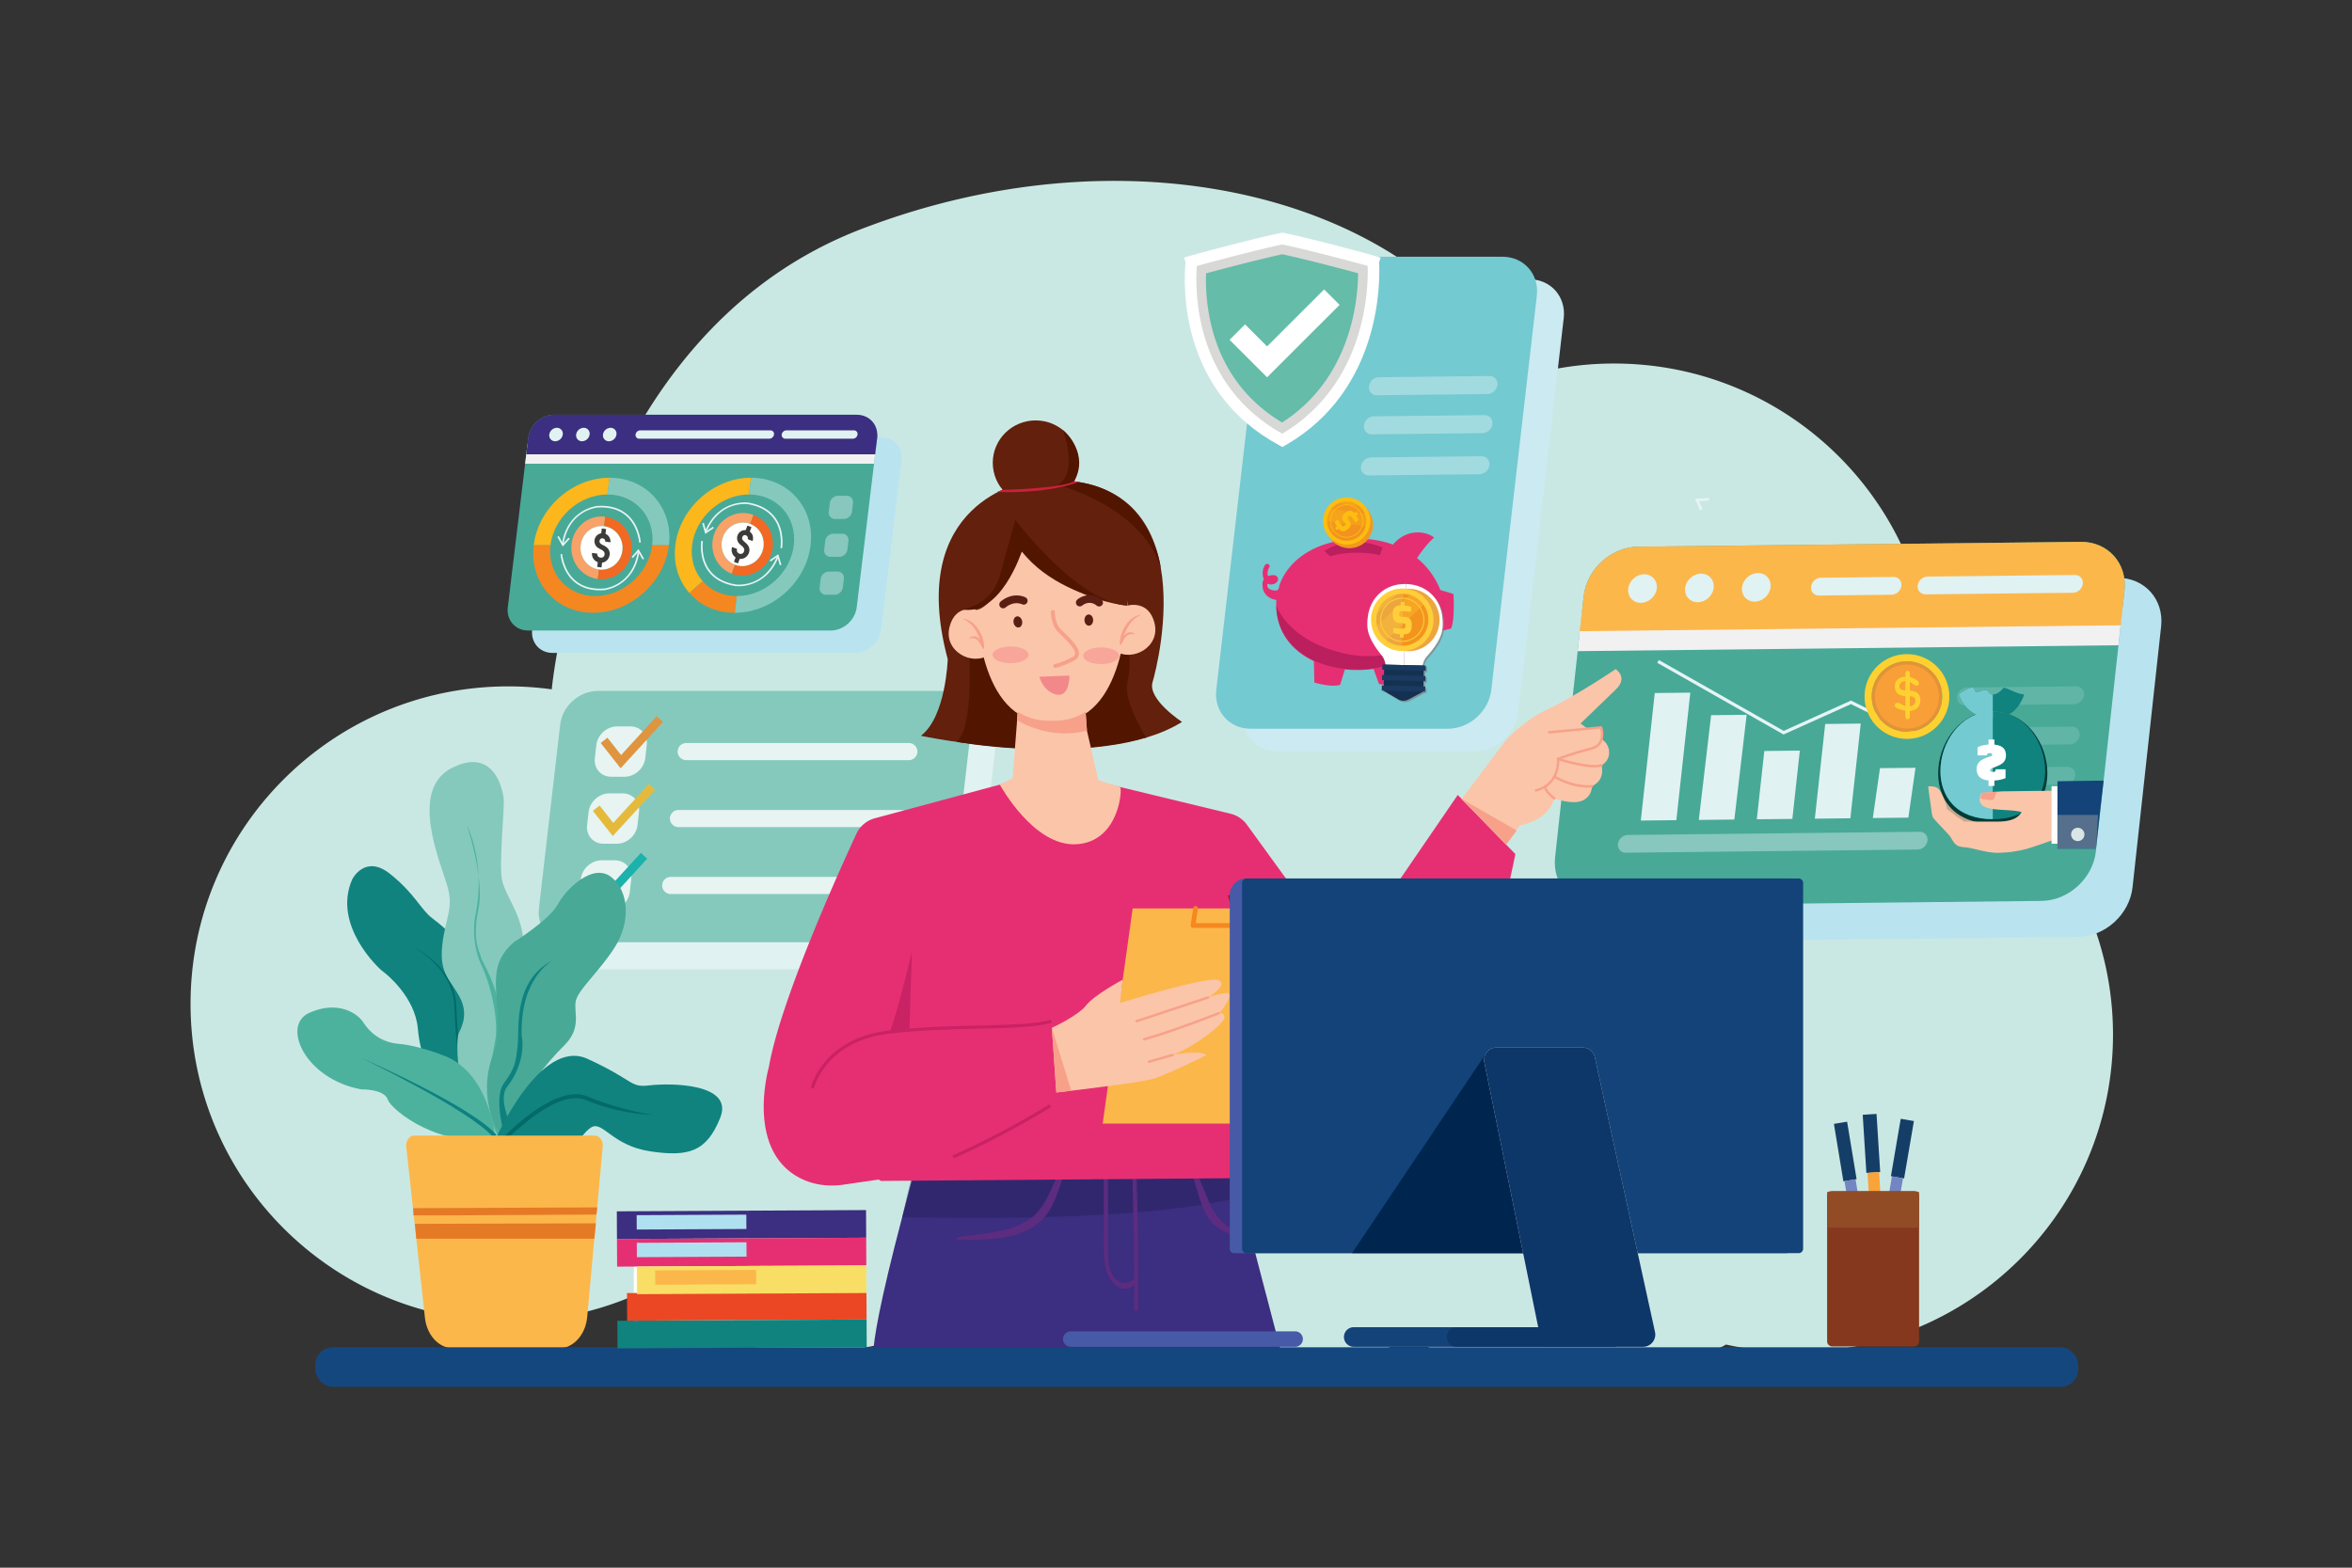 <svg xmlns="http://www.w3.org/2000/svg" viewBox="0 0 4680 3120"><rect x="0" y="0" width="4680" height="3120" fill="#333333" stroke="none"/><defs><style>.cls-1{isolation:isolate;}.cls-2,.cls-20{fill:#fff;}.cls-2{opacity:0;}.cls-3{fill:#cae8e3;}.cls-14,.cls-24,.cls-4,.cls-74{mix-blend-mode:multiply;}.cls-5{fill:#b9e4ef;}.cls-6{fill:#48a997;}.cls-7{fill:#f1f1f2;}.cls-8{fill:#fcb74b;}.cls-9{fill:#e1f2f2;}.cls-10,.cls-14{opacity:0.4;}.cls-11{fill:#e6f4f5;}.cls-12{fill:#85c9bd;}.cls-13{fill:#d89f76;}.cls-15{fill:#afafb0;}.cls-16{fill:#10837f;}.cls-17{fill:#003b38;}.cls-18{fill:#7ec68c;}.cls-19{fill:#74cad1;}.cls-21{fill:#fbc5a9;}.cls-22{fill:#f7a18a;}.cls-23{fill:#134378;}.cls-24{opacity:0.44;}.cls-25{fill:#a8a7a7;}.cls-26{fill:#dae6e5;}.cls-27{fill:#f89f38;}.cls-28{opacity:0.1;}.cls-29{fill:#232020;}.cls-30{fill:#ffd130;}.cls-31{opacity:0.8;}.cls-32{fill:#f58721;}.cls-33{fill:#fcb71c;}.cls-34{fill:#00aca6;}.cls-35{fill:#62200d;}.cls-36{fill:#511500;}.cls-37{fill:#3c2e80;}.cls-38{opacity:0.5;}.cls-39{fill:#25205e;}.cls-40{fill:#5b2c7f;}.cls-41{fill:#5b1e13;}.cls-42{fill:#e62f72;}.cls-43{fill:#c92265;}.cls-44{fill:#9a1b31;}.cls-45{fill:#f5881f;}.cls-46{fill:#f3888a;}.cls-47{fill:#ca203c;}.cls-48{fill:#026a67;}.cls-49{fill:#4cb29e;}.cls-50{fill:#0e817f;}.cls-51{fill:#e57a25;}.cls-52{fill:#cceaf1;}.cls-53{fill:#bb1f5d;}.cls-54{opacity:0.03;}.cls-55{fill:#fffdf5;}.cls-56{fill:#15477f;}.cls-57{fill:#475aa7;}.cls-58{fill:#002650;}.cls-59{fill:#d1d4dc;}.cls-60{opacity:0.22;}.cls-61{fill:#0d3768;}.cls-62{fill:#afe0ef;}.cls-63{fill:#eb4724;}.cls-64{fill:#f8de65;}.cls-65{fill:#153e67;}.cls-66{fill:#7385c2;}.cls-67{fill:#f9a338;}.cls-68{fill:#86381f;}.cls-69{fill:#914c26;}.cls-70{fill:#f3981f;}.cls-71{fill:#fdbe10;}.cls-72{fill:#f3921f;}.cls-73{opacity:0.3;mix-blend-mode:screen;}.cls-74{opacity:0.7;}.cls-75{fill:gray;}.cls-76{fill:#143152;}.cls-77{fill:#eca63e;}.cls-78{fill:#ffce3a;}.cls-79{fill:#f3941f;}.cls-80{fill:#1a3a61;}.cls-81{fill:#4b803b;}.cls-82{fill:#65bca8;}.cls-83{mix-blend-mode:color-burn;}.cls-84{fill:#d8d8d7;}.cls-85{fill:#f8a268;}.cls-86{fill:#f16922;}.cls-87{fill:#3c3c3b;}</style></defs><title>10</title><g class="cls-1"><g id="_10" data-name="10"><rect id="_10-2" data-name="10" class="cls-2" width="4680" height="3120"/><path class="cls-3" d="M3831.44,1482.64a634,634,0,0,0,12.84-127.29c0-349-283.15-631.86-632.43-631.86A631.9,631.9,0,0,0,3008.07,757C2827.79,401.91,2266.82,243.36,1713.9,455.83s-616,916.07-616,916.07a638.36,638.36,0,0,0-86.32-5.88c-349.28,0-632.43,282.9-632.43,631.87s283.15,631.86,632.43,631.86a631,631,0,0,0,244.85-49.11A633.63,633.63,0,0,0,1853,2644a634,634,0,0,0,551.24,44.7,635.27,635.27,0,0,0,407.61-24.32,633.57,633.57,0,0,0,622.77,11.55,635.21,635.21,0,0,0,137.39,15c349.28,0,632.43-282.9,632.43-631.87C4204.39,1802.46,4051.32,1581.6,3831.44,1482.64Z"/><g class="cls-4"><path class="cls-5" d="M4213.2,1150l-880.6,9.6c-54,.58-102.52,44.84-108.44,98.83l-56.86,519.07c-5.91,54,33,97.3,87,96.71l880.59-9.6c54-.59,102.53-44.84,108.45-98.84l56.86-519.06C4306.13,1192.74,4267.17,1149.44,4213.2,1150Z"/></g><path class="cls-6" d="M4140.23,1078.4l-880.59,9.6c-54,.59-102.53,44.84-108.44,98.84l-56.86,519.07c-5.92,54,33,97.29,87,96.7L4062,1793c54-.59,102.53-44.84,108.44-98.84l56.86-519.07C4233.17,1121.11,4194.2,1077.81,4140.23,1078.4Z"/><g class="cls-4"><path class="cls-7" d="M4135.88,1118.11l-880.59,9.6c-54,.59-102.53,44.84-108.44,98.84l-7.6,69.34,1076.06-11.73,7.59-69.34C4228.82,1160.82,4189.85,1117.53,4135.88,1118.11Z"/></g><path class="cls-8" d="M4140.23,1078.4l-880.59,9.6c-54,.59-102.53,44.84-108.44,98.84l-7.6,69.34,1076.06-11.73,7.59-69.34C4233.17,1121.11,4194.2,1077.81,4140.23,1078.4Z"/><path class="cls-9" d="M3767.65,1148.26l-144.36,1.57a20.5,20.5,0,0,0-19.61,17.88c-1.07,9.77,6,17.6,15.74,17.49l144.35-1.57a20.51,20.51,0,0,0,19.62-17.88C3784.46,1156,3777.41,1148.15,3767.65,1148.26Z"/><path class="cls-9" d="M4128.67,1144.32l-293.25,3.2c-9.76.1-18.54,8.11-19.61,17.88s6,17.59,15.74,17.49l293.25-3.2c9.76-.1,18.54-8.11,19.61-17.88S4138.44,1144.22,4128.67,1144.32Z"/><path class="cls-9" d="M3271.39,1142.94c-15.69.17-29.8,13-31.52,28.73s9.6,28.28,25.29,28.11,29.81-13,31.52-28.73S3287.08,1142.77,3271.39,1142.94Z"/><path class="cls-9" d="M3384.59,1141.71c-15.69.17-29.8,13-31.52,28.73s9.61,28.28,25.3,28.11,29.8-13,31.52-28.73S3400.28,1141.54,3384.59,1141.71Z"/><path class="cls-9" d="M3497.8,1140.48c-15.69.17-29.81,13-31.53,28.72s9.61,28.29,25.3,28.12,29.8-13,31.52-28.73S3513.48,1140.3,3497.8,1140.48Z"/><g class="cls-10"><path class="cls-11" d="M3819.54,1655.38l-580.5,6.33a20.5,20.5,0,0,0-19.61,17.88c-1.07,9.77,6,17.6,15.74,17.49l580.49-6.33a20.49,20.49,0,0,0,19.62-17.87C3836.35,1663.11,3829.3,1655.28,3819.54,1655.38Z"/></g><polygon class="cls-9" points="3264.86 1633.06 3335.58 1632.29 3363.38 1378.51 3292.66 1379.28 3264.86 1633.06"/><polygon class="cls-9" points="3380.28 1631.8 3451 1631.03 3475.49 1422.57 3404.77 1423.34 3380.28 1631.8"/><polygon class="cls-9" points="3495.7 1630.55 3566.42 1629.78 3581.31 1493.83 3510.6 1494.6 3495.7 1630.55"/><polygon class="cls-9" points="3611.13 1629.29 3681.84 1628.52 3702.49 1440.05 3631.77 1440.82 3611.13 1629.29"/><polygon class="cls-9" points="3726.55 1628.03 3797.26 1627.26 3811.46 1528.02 3740.75 1528.79 3726.55 1628.03"/><g class="cls-10"><path class="cls-12" d="M4131,1366l-217,2.36a20.5,20.5,0,0,0-19.61,17.88c-1.07,9.77,6,17.6,15.74,17.49l217-2.36a20.5,20.5,0,0,0,19.61-17.88C4147.85,1373.75,4140.81,1365.92,4131,1366Z"/></g><g class="cls-10"><path class="cls-12" d="M4122.27,1446.1l-217,2.36a20.5,20.5,0,0,0-19.61,17.88c-1.08,9.77,6,17.6,15.74,17.49l217-2.36a20.5,20.5,0,0,0,19.61-17.88C4139.08,1453.82,4132,1446,4122.27,1446.1Z"/></g><g class="cls-10"><path class="cls-12" d="M4113.5,1526.17l-217,2.37a20.51,20.51,0,0,0-19.62,17.88c-1.07,9.77,6,17.6,15.74,17.49l217-2.36a20.51,20.51,0,0,0,19.62-17.88C4130.31,1533.9,4123.26,1526.07,4113.5,1526.17Z"/></g><g class="cls-10"><path class="cls-11" d="M3996.23,1607.43l-108.5,1.18a20.5,20.5,0,0,0-19.62,17.88c-1.07,9.77,6,17.6,15.74,17.49l108.5-1.18a20.51,20.51,0,0,0,19.62-17.88C4013,1615.15,4006,1607.32,3996.23,1607.43Z"/></g><path class="cls-13" d="M3945.55,1630.22c-9-1.61-19.16-5-28.67-6.13a130.21,130.21,0,0,0-13.26-7.91c-5.23-2.9-9.44-6.83-14-10.56-2.15-7.21-3.83-15.29-7.9-21.17-4.48-6.11-12.8-8.25-20.44-8.5.5.93,1,2,1.45,3,3.93,8.31,10.1,21,11.64,31.38,5.77,4.58,11.42,8.56,16.47,12.83,4.63,3.55,11.68,7.59,17,12h60.45c-1-.3-2.05-.57-3-.78C3958.82,1633.08,3952,1631.52,3945.55,1630.22Z"/><g class="cls-14"><path class="cls-15" d="M3945.55,1630.22c-9-1.61-19.16-5-28.67-6.13a130.21,130.21,0,0,0-13.26-7.91c-5.23-2.9-9.44-6.83-14-10.56-2.15-7.21-3.83-15.29-7.9-21.17-4.48-6.11-12.8-8.25-20.44-8.5.5.93,1,2,1.45,3,3.93,8.31,10.1,21,11.64,31.38,5.77,4.58,11.42,8.56,16.47,12.83,4.63,3.55,11.68,7.59,17,12h60.45c-1-.3-2.05-.57-3-.78C3958.82,1633.08,3952,1631.52,3945.55,1630.22Z"/></g><path class="cls-16" d="M3965.24,1382.24c-11.71,0-3.11-15-27.9-5.58-11.72,4.46-4.46-11.71-16.74-7.8s-22.88,12.82-22.88,12.82,11.72,47.39,67.52,47.39c21.2,0,48-6.13,62.5-46.83-17.29-1.68-32.36-13.38-41.3-13.38C3986.44,1368.86,3977,1382.24,3965.24,1382.24Z"/><path class="cls-17" d="M3965.24,1416.25c-124.44,0-164,223,0,223S4089.68,1416.25,3965.24,1416.25Z"/><path class="cls-18" d="M3965.24,1416.25c-61.62,0-99.75,59.11-99.75,113.89,0,25.06,8.24,47.56,23.21,63.36,17.31,18.26,43.78,27.91,76.54,27.91,73.56,0,99.77-47.15,99.77-91.27C4065,1475.36,4026.86,1416.25,3965.24,1416.25Z"/><path class="cls-16" d="M3965.24,1416.23c-64.37,0-104.24,61.46-104.24,118.36,0,26.23,8.71,49.82,24.47,66.46,18.16,19.13,45.75,29.26,79.77,29.26,76.83,0,104.24-49.42,104.24-95.72C4069.48,1477.69,4029.62,1416.23,3965.24,1416.23Z"/><path class="cls-19" d="M3861,1534.59c0,26.23,8.71,49.82,24.47,66.46,18.16,19.13,45.75,29.26,79.77,29.26V1416.23C3900.87,1416.23,3861,1477.69,3861,1534.59Z"/><path class="cls-20" d="M3965.14,1528.37c4.4-1.66,8.26-3.26,11.56-4.77a35.29,35.29,0,0,0,8.21-5,17.47,17.47,0,0,0,4.87-6.46,22.32,22.32,0,0,0,1.61-9,25.23,25.23,0,0,0-1.21-8,16.21,16.21,0,0,0-3.88-6.33,20,20,0,0,0-7.05-4.46,40.11,40.11,0,0,0-10.81-2.37v-10.26h-11.69v10.09a65.29,65.29,0,0,0-7.41.84c-2.14.39-4.11.83-5.9,1.34s-3.42,1-4.91,1.61a21.43,21.43,0,0,0-3.66,1.73v16h18.75c0-1.72.48-2.89,1.43-3.52a6.15,6.15,0,0,1,3.48-.94,8.76,8.76,0,0,1,4.24.76,2.78,2.78,0,0,1,1.3,2.63,2.35,2.35,0,0,1-1.38,2.23,28.29,28.29,0,0,1-4.16,1.61q-5.18,1.7-9.77,3.57a32.81,32.81,0,0,0-8.08,4.63,20.28,20.28,0,0,0-5.5,6.69,21.12,21.12,0,0,0-2,9.64q0,10.26,6,15.92t17.59,6.73v10.8h11.69v-10.71a68.84,68.84,0,0,0,13.57-2q5.19-1.43,8.58-2.68V1531h-19.65a6.09,6.09,0,0,1-1.07,4c-.72.87-2.2,1.3-4.46,1.3a7.51,7.51,0,0,1-4.2-.89,3.09,3.09,0,0,1-1.25-2.68,2.88,2.88,0,0,1,1-2.18A14.8,14.8,0,0,1,3965.14,1528.37Z"/><path class="cls-19" d="M3937.34,1376.66c-11.72,4.46-4.46-11.71-16.74-7.8s-22.88,12.82-22.88,12.82,11.72,47.39,67.52,47.39v-46.83C3953.53,1382.24,3962.13,1367.23,3937.34,1376.66Z"/><path class="cls-21" d="M3991.35,1574.83c-12.7,0-34.39,2.41-48.8,3-19.23,43.46,48.46,29.11,80.12,38.37-9.49,16.23-30.11,18.93-48.5,18.93h-66.26c-5.35-4.37-12.4-8.41-17-12-5.05-4.27-10.7-8.25-16.47-12.83-1.54-10.33-7.71-23.07-11.64-31.38-.47-1.09-.95-2.11-1.45-3-5.65-10.61-13-11-24.47-11,.81,11.86,2.86,22.65,4.06,32.25,1.57,9.88,3.1,26.49,5.19,29.65,3.36,5,21.37,23.4,31.76,34.83,4.68,5.21,7.81,13.54,13,18.22,6.77,6.76,17.19,5.71,26,7.27,19.27,3.65,38.26,10.14,58,10.14a234.24,234.24,0,0,0,56.5-7.53c31.57-8.88,58.46-21.85,90.89-27.15v-88.18C4094,1573,4007.79,1574.83,3991.35,1574.83Z"/><path class="cls-22" d="M3940.8,1589.08l14.78,2.93c3.66,0,8.94,1.17,11.46-1.35,1.58-1.61,2.27-5.27,3-7.1a75.11,75.11,0,0,0,3.34-7.89c-10,.76-20.83,1.71-29.18,2.08C3942.76,1578.83,3940.58,1585.16,3940.8,1589.08Z"/><rect class="cls-20" x="4082.16" y="1564.71" width="62.85" height="114.42"/><polygon class="cls-23" points="4093.92 1564.72 4093.92 1621.72 4093.92 1679.13 4093.92 1688.79 4093.92 1689.01 4170.48 1689.04 4170.5 1688.6 4176.91 1630.47 4185.78 1553.61 4093.92 1554.83 4093.92 1564.72"/><g class="cls-24"><polygon class="cls-25" points="4093.92 1688.79 4170.91 1688.68 4174.68 1621.72 4093.92 1621.72 4093.92 1688.79"/></g><path class="cls-26" d="M4134.31,1647.44a13.26,13.26,0,1,0,13.27,13.27A13.27,13.27,0,0,0,4134.31,1647.44Z"/><polygon class="cls-11" points="3549.18 1454.61 3300.76 1313.53 3297.59 1319.09 3548.85 1461.79 3683.08 1401.31 3811.9 1465.01 3814.74 1459.27 3683.2 1394.22 3549.18 1454.61"/><path class="cls-27" d="M3794,1316a70.17,70.17,0,1,0,70.65,69.74A70.19,70.19,0,0,0,3794,1316Z"/><g class="cls-28"><path class="cls-29" d="M3793.92,1309.7a76.49,76.49,0,1,0,77,76A76.53,76.53,0,0,0,3793.92,1309.7Zm.85,140.12a63.64,63.64,0,1,1,63.3-64A63.67,63.67,0,0,1,3794.77,1449.82Z"/></g><path class="cls-30" d="M3793.87,1301.86a84.33,84.33,0,1,0,84.91,83.81A84.37,84.37,0,0,0,3793.87,1301.86Zm.94,154.49a70.17,70.17,0,1,1,69.8-70.59A70.2,70.2,0,0,1,3794.81,1456.35Z"/><path class="cls-30" d="M3815.47,1379.42q-5.62-4.74-17.8-5.09-11.41-.28-14.87-2.18t-3.46-6.32a9.37,9.37,0,0,1,3.37-7.4,13,13,0,0,1,8.87-2.92,20.87,20.87,0,0,1,8.25,1.51c4,1.72,15.36,12.37,18,5,2.28-6.45-8.47-11.7-15-13.79a29.71,29.71,0,0,0-9.19-1.51q-11.07,0-17.18,5.12t-6.12,14.39q0,9.48,6.26,14.47t18.21,5H3798q7.32,0,10.34,2.11c2,1.4,3,3.77,3,7.09a9.69,9.69,0,0,1-3.75,7.93q-3.73,3-9.95,3a24.41,24.41,0,0,1-10.6-2.28c-3.89-1.85-8.29-5.11-12.58-4.59a4.46,4.46,0,0,0-4.14,5.42c.2,1.13.36,2.38,1.22,3,5.93,4.12,14,5.88,19.13,6.79a42.58,42.58,0,0,0,7.44.74q10.53,0,16.74-5.69t6.21-15.16Q3821.09,1384.16,3815.47,1379.42Z"/><path class="cls-30" d="M3795.84,1334.91h-.09c-2.43,0-4.39,2.27-4.39,5.07v86.5c0,2.8,2,5.08,4.39,5.08h.09c2.42,0,4.39-2.28,4.39-5.08V1340C3800.23,1337.18,3798.26,1334.91,3795.84,1334.91Z"/><g class="cls-4"><path class="cls-9" d="M1920.17,1429H1236.12c-37.16,0-70.76,30.09-75,67.21L1118.76,1862c-4.29,37.12,22.35,67.22,59.5,67.22h684.05c37.16,0,70.76-30.1,75-67.22l42.31-365.79C1984,1459.13,1957.32,1429,1920.17,1429Z"/></g><path class="cls-12" d="M1873.64,1375.09H1189.59c-37.15,0-70.75,30.1-75,67.22l-42.31,365.79c-4.29,37.12,22.35,67.21,59.5,67.21h684.05c37.15,0,70.75-30.09,75-67.21l42.3-365.79C1937.44,1405.19,1910.8,1375.09,1873.64,1375.09Z"/><g class="cls-31"><path class="cls-20" d="M1254.23,1445.7h-26.35c-20.42,0-38.89,16.54-41.25,36.94l-3,26.32c-2.36,20.4,12.28,36.94,32.7,36.94h26.35c20.42,0,38.89-16.54,41.25-36.94l3-26.32C1289.29,1462.24,1274.65,1445.7,1254.23,1445.7Z"/><path class="cls-20" d="M1238.82,1578.94h-26.35c-20.42,0-38.89,16.54-41.25,36.94l-3,26.32c-2.36,20.41,12.28,37,32.7,37h26.35c20.42,0,38.89-16.54,41.25-36.94l3-26.33C1273.88,1595.48,1259.24,1578.94,1238.82,1578.94Z"/><path class="cls-20" d="M1223.41,1712.18h-26.35c-20.42,0-38.89,16.54-41.25,36.94l-3,26.33c-2.36,20.4,12.28,36.94,32.7,36.94h26.35c20.42,0,38.88-16.54,41.24-36.94l3-26.33C1258.47,1728.72,1243.83,1712.18,1223.41,1712.18Z"/><path class="cls-20" d="M1808.4,1478.77H1365.46a17,17,0,1,0,0,34.07H1808.4a17,17,0,1,0,0-34.07Z"/><path class="cls-20" d="M1793,1612H1350.05a17,17,0,1,0,0,34.07H1793a17,17,0,1,0,0-34.07Z"/><path class="cls-20" d="M1777.58,1745.25H1334.64a17,17,0,1,0,0,34.07h442.94a17,17,0,1,0,0-34.07Z"/><polygon class="cls-32" points="1235.88 1502.7 1208.65 1468.21 1195.26 1478.76 1234.92 1528.99 1319.24 1436.88 1306.66 1425.38 1235.88 1502.7"/><polygon class="cls-33" points="1220.28 1637.64 1193.04 1603.15 1179.66 1613.7 1219.32 1663.92 1303.64 1571.81 1291.06 1560.32 1220.28 1637.64"/><polygon class="cls-34" points="1204.42 1774.73 1177.19 1740.24 1163.8 1750.79 1203.46 1801.02 1287.78 1708.91 1275.2 1697.41 1204.42 1774.73"/></g><path class="cls-35" d="M2293.37,1357.55c10.34-34.44,116.33-443.37-250.75-398.6,0,0-241.26,37.88-156.82,353,0,0-3.45,114.5-53.42,152.38,0,0,354.14,75.76,519.58-27.55C2352,1436.75,2283,1392,2293.37,1357.55Z"/><path class="cls-36" d="M2243.39,1357.55c9.48-37,1.73-115.36-1.72-118s-182.67-50.79-192.15-50.79-56,15.5-56,15.5l-64.63,104.16s7.76,145.5-25.85,167.88c0,0,208.53,38.74,377.42-8.61C2280.45,1467.74,2233.92,1394.56,2243.39,1357.55Z"/><path class="cls-37" d="M2444.67,2260.16,1885.44,2135c-35.57,76.75-61,176.06-90.3,287.45C1705,2765.19,1747,2714.83,1747,2714.83l409.57,18.89,6.3,12.06c55.44,4.18,397-14.16,397-14.16l-91.49-349.73Z"/><g class="cls-38"><path class="cls-39" d="M1885.44,2135c-35.57,76.75-65.38,175-90.3,287.45,171.45,3.38,500.16,4.8,673.19-40.51l-23.66-121.73Z"/></g><path class="cls-40" d="M2135.51,2274.12c-2.84,8.21-8.05,16.34-11.87,24.16q-4.89,10-9.63,20.12-9.81,20.82-19.26,41.8c-10.56,23.59-21.65,48.13-42.9,64.06-18.87,14.15-42,21.33-64.87,25.95-12.13,2.45-24.35,4.38-36.61,6.1-15.17,2.13-31.06,3.05-46,6.59-2.35.56-1.79,3.69.37,4,14.2,2,29.4,1,43.69.45,11.55-.45,23.12-1.06,34.61-2.31,40.07-4.34,80.32-18,103.32-53.15,12.57-19.24,19.37-41.8,26.94-63.3,4.21-12,8.09-24.06,12.07-36.11,2.23-6.75,4.29-13.55,6.47-20.32,1.86-5.73,3-12,5.47-17.44C2137.85,2273.6,2135.92,2272.93,2135.51,2274.12Z"/><path class="cls-40" d="M2500.31,2461.71c-14.76-4.06-44.44-10.47-62.79-25.28-20.67-16.67-30.89-41.59-40.6-65.53-5.77-14.23-11.73-28.35-17.77-42.46-2.94-6.84-5.89-13.66-8.92-20.45-3.54-7.95-8.45-16.26-11-24.56-.37-1.21-2.32-.6-1.86.52,2.3,5.54,3.2,11.83,4.84,17.63,1.94,6.83,3.76,13.71,5.75,20.53,3.55,12.18,7,24.41,10.79,36.52,6.81,21.75,12.8,44.54,24.68,64.2,21.74,36,82.11,44.36,96.37,42.86C2502,2465.46,2502.64,2462.36,2500.31,2461.71Z"/><path class="cls-40" d="M2252.62,2319.73q4.74,142,4,284.28c0,7.26,8.24,7.25,8.27,0q.71-142.2-4-284.28C2260.66,2312.5,2252.38,2312.48,2252.62,2319.73Z"/><path class="cls-40" d="M2255.08,2546.78c-15.89,12.93-36.3,6.18-44.86-16.71-7-18.62-5.31-42.6-5.37-62.85l-.39-139.28c0-7.26-8.3-7.25-8.28,0q.15,51.32.29,102.63c.08,26.94-1.67,55.33,1.49,82,4.76,40.26,33.56,66.48,61.3,43.92C2263.83,2552.79,2259.67,2543.06,2255.08,2546.78Z"/><path class="cls-21" d="M2244.11,1175.27c0-5.71-.15-8.92-.15-8.92h-.08c-4.29-87.74-70.3-157.44-151.11-157.44s-146.81,69.7-151.11,157.44h-.08s-.12,3.21-.15,8.92v.33c-.16,47,6.61,257.6,140.86,262.32,3.57.13,7.09.2,10.48.13s6.91,0,10.49-.13c134.25-4.72,141-215.32,140.85-262.32,0,0,0-.1,0-.15S2244.11,1175.33,2244.11,1175.27Z"/><path class="cls-22" d="M2118,1259.41a135.64,135.64,0,0,1-10.31-10.7c-8.68-11.24-8.89-30.42-8.89-30.77a3.83,3.83,0,0,0-3.84-3.82h0a3.83,3.83,0,0,0-3.83,3.84c0,.89.16,22.07,10.49,35.43,2.3,3,6.34,6.93,11,11.5,11.11,10.86,27.89,27.28,26.43,36.92-.36,2.42-2.07,4.38-5.22,6-22.16,11.38-34.66,13.71-34.78,13.73a3.83,3.83,0,0,0,.66,7.61,3.88,3.88,0,0,0,.67-.06c.54-.09,13.61-2.47,37-14.46,5.42-2.78,8.55-6.71,9.3-11.66C2148.72,1289.44,2131.7,1272.79,2118,1259.41Z"/><path class="cls-41" d="M2023.32,1226.75c-4.69.85-7.6,6.46-6.49,12.53s5.8,10.31,10.49,9.46,7.59-6.47,6.49-12.54S2028,1225.89,2023.32,1226.75Z"/><path class="cls-41" d="M2166.13,1222.91c-4.76.15-8.46,5.28-8.25,11.45s4.23,11,9,10.89,8.46-5.29,8.26-11.46S2170.9,1222.75,2166.13,1222.91Z"/><path class="cls-41" d="M2040,1188.59c-26.92-11.3-48.32,8.05-49.22,8.89a7.67,7.67,0,0,0,10.39,11.28c.61-.56,15.17-13.45,32.89-6a7.66,7.66,0,1,0,5.94-14.13Z"/><path class="cls-21" d="M1889.23,1248.22c-11.82,48.22,45.31,77.94,78.41,55,0,0,16-37.39-23.36-89.9C1944.28,1213.33,1901,1200,1889.23,1248.22Z"/><path class="cls-22" d="M1958.32,1288.93c.57-22.93-17.13-55.1-41.79-57.53-.41,0-.49.54-.13.69,18,7.37,27.38,24.09,33.94,41.41-5.33-6.68-12.61-10.36-21.57-4-.47.33,0,1.07.48,1,7.39-1.54,12.71-.24,17.67,5.69,3.51,4.19,5.9,9.49,8.4,14.32.84,1.61,3.75.77,3.15-1.09Z"/><path class="cls-21" d="M2242.29,1205.43c-39.38,52.51-23.37,89.9-23.37,89.9,33.11,22.92,90.23-6.79,78.42-55S2242.29,1205.43,2242.29,1205.43Z"/><path class="cls-22" d="M2270,1223.5c-24.66,2.43-42.36,34.6-41.79,57.52,0,.14-.1.28-.14.42-.61,1.85,2.31,2.7,3.14,1.09,2.51-4.84,4.9-10.13,8.41-14.33,4.95-5.92,10.27-7.22,17.67-5.68.5.1.95-.63.48-1-9-6.32-16.25-2.64-21.57,4,6.55-17.32,15.95-34,33.94-41.42A.35.35,0,0,0,2270,1223.5Z"/><path class="cls-21" d="M2160.07,1416.63c-15.78,10.41-34.53,16.85-56.84,17.66-3.56.13-7.05.2-10.48.13s-6.85,0-10.48-.13c-22.51-.81-41.39-7.32-57.32-17.93l-1.14,17.39-9.07,118.08,172.42,8.37-24.4-106.31Z"/><path class="cls-22" d="M2103.23,1434.29c-3.56.13-7.05.2-10.48.13s-6.85,0-10.48-.13c-22.51-.81-41.39-7.32-57.32-17.93l-1.14,17.39c18.14,10.41,74.65,37.86,139,20.14l-2.69-37.26C2144.29,1427,2125.54,1433.48,2103.23,1434.29Z"/><path class="cls-42" d="M2676.1,1909.91l-195-268.62a56.66,56.66,0,0,0-32.47-21.77L2191,1557.15H2005.62l-265,71.4a56.59,56.59,0,0,0-36.55,30.81c-36.62,78.93-151.67,333.69-174.09,463.88,0,0-46.1,159.07,56.4,218.36,27.44,15.88,59.91,20.77,91.31,16.19l70.53-10.23,4.75,2.78,704.61-5.52,7.25-111.88,14.41-130.4,100.55,87.59c30.21,26.29,65.75,46.12,104.57,56.1,62.36,16.12,146.26,11.48,195.88-99.46,86.35-192.94,135-447.06,135-447.06l-114.61-117.65Z"/><path class="cls-42" d="M1767.06,2054.24c-128.75,15.69-150.73,111.38-150.73,111.38l131.89,182c123.1-9.41,354.92-155.3,354.92-155.3l-11.08-160C2037.11,2049.54,1895.8,2038.56,1767.06,2054.24Z"/><path class="cls-43" d="M1809.49,2050.52l5.06-157.22c-28.69,122.21-43.72,159.78-43.72,159.78Z"/><path class="cls-44" d="M2449.29,1780.56l-6.11,1.47c5.84,24.25,17.89,48.82,29.55,72.58,15,30.67,29.25,59.63,29.12,85.1-.36,69.43-25.42,161.07-25.68,162l6.06,1.67c.25-.93,25.54-93.36,25.9-163.62.14-27-14.39-56.56-29.76-87.9C2466.86,1828.39,2455,1804.14,2449.29,1780.56Z"/><polygon class="cls-8" points="2194.12 2236.21 2522.26 2236.21 2581.93 1807.96 2253.78 1807.96 2194.12 2236.21"/><path class="cls-21" d="M2446.11,1979.05c-1.57-8.53-42.39,6.17-42.39,6.17s42.39-25.88,20.41-34.51-195.47,45.46-195.47,45.46l5.36-46.39s-56.39,30-72.87,51.13-68.17,44.64-68.17,44.64l8.91,128.67s165.24-18.8,193.5-27.43,105.19-47.06,105.19-47.06c-14.91-11-67.51,0-67.51,0,47.1-18,104.41-64.31,103.62-75.29s-11.77-7.84-11.77-7.84C2433.55,2010.32,2447.68,1987.57,2446.11,1979.05Z"/><path class="cls-22" d="M2403,1982.93,2260.87,2030a2.42,2.42,0,0,0,.76,4.71,2.51,2.51,0,0,0,.76-.12l142.09-47.06a2.42,2.42,0,1,0-1.52-4.59Z"/><path class="cls-22" d="M2424,2014.35c-1,.37-96.25,37.75-148.11,51.67a2.42,2.42,0,0,0,.63,4.76,2.7,2.7,0,0,0,.62-.08c52.13-14,147.68-51.48,148.63-51.85a2.42,2.42,0,1,0-1.77-4.5Z"/><path class="cls-22" d="M2332.41,2097.41l-47.1,13.33a2.42,2.42,0,0,0,.66,4.75,2.56,2.56,0,0,0,.66-.09l47.1-13.34a2.42,2.42,0,1,0-1.32-4.65Z"/><path class="cls-43" d="M1895.36,2299.53l2.53,5.74c103.6-45.53,192.78-101.63,193.67-102.19l-3.36-5.3C2087.32,2198.34,1998.53,2254.18,1895.36,2299.53Z"/><path class="cls-43" d="M1947.06,2041c-56,1.29-119.54,2.77-180.38,10.18-67.53,8.23-105.62,38.62-125.68,62.67-21.81,26.16-27.5,50.11-27.73,51.12l6.12,1.4c.06-.23,5.57-23.48,26.44-48.5,19.33-23.18,56.12-52.48,121.61-60.46,60.53-7.38,123.88-8.84,179.76-10.14,62.42-1.44,116.33-2.69,145.8-12l-1.88-6C2062.5,2038.28,2009,2039.52,1947.06,2041Z"/><path class="cls-44" d="M2613.42,2015.82l6.09,1.55c16.82-65.7,58.34-104.76,58.75-105.14l-4.27-4.61C2672.24,1909.25,2630.72,1948.25,2613.42,2015.82Z"/><polygon class="cls-22" points="2101.89 2174.22 2131.55 2170.74 2092.98 2045.55 2101.89 2174.22"/><path class="cls-21" d="M3214.85,1331.67s-77,52.36-135.81,80c-48.1,22.63-82.43,61.18-82.43,61.18L2908.39,1590l88.66,91,27-38.36c61.23-11.76,68.77-53.74,68.77-53.74s34.88,13.34,55.29,4.71,19.62-29,19.62-29c28.27-13.34,18.85-41.57,18.85-41.57,1-.56,2-1.14,2.87-1.74,17.29-11.58,16.22-37.54-1-49.18L3145,1439.91l69.87-67.45C3240.75,1348.14,3214.85,1331.67,3214.85,1331.67Z"/><path class="cls-21" d="M3060.19,1459.52l-4.06,113.73c49.31-13.34,44.1-62.75,44.1-62.75s33-12.55,65.16-20.39,20.41-42.36,20.41-42.36Z"/><path class="cls-22" d="M3187.47,1445.17,3082.2,1455a2.42,2.42,0,1,0,.45,4.82l101.37-9.5c1.13,4.42,3.32,16.06-1.78,25.34-3.3,6-9.16,10-17.42,12.07-32,7.79-65.12,20.35-65.45,20.48l-1.74.66.19,1.85c.2,1.94,4.36,47.54-42.32,60.16a2.42,2.42,0,0,0,.63,4.76,2.28,2.28,0,0,0,.63-.09c45.13-12.2,46.31-54,46-63.44,7.07-2.62,35.6-13,63.21-19.68,9.65-2.35,16.56-7.22,20.54-14.47,7.42-13.53,1.83-30.31,1.59-31Z"/><path class="cls-22" d="M3185.8,1520.76c-21.74,7.49-84.2-12.36-84.83-12.56a2.42,2.42,0,1,0-1.48,4.6c2.19.7,45.43,14.45,73.31,14.45a46.05,46.05,0,0,0,14.57-1.91,2.42,2.42,0,0,0-1.57-4.58Z"/><path class="cls-22" d="M3167.49,1562.21c-36.4,3.79-73-18.44-73.39-18.66a2.42,2.42,0,1,0-2.54,4.12c1.42.87,32.62,19.82,67.2,19.82a89.41,89.41,0,0,0,9.23-.46,2.42,2.42,0,0,0-.5-4.82Z"/><path class="cls-22" d="M3094.28,1587c-7.19-5.37-18.17-15.94-17.06-21.45a2.42,2.42,0,1,0-4.74-1c-2.08,10.28,16.75,24.68,18.9,26.28a2.35,2.35,0,0,0,1.44.48,2.42,2.42,0,0,0,1.46-4.35Z"/><polygon class="cls-22" points="2997.05 1681.03 3017.9 1652.87 2908.39 1590.02 2997.05 1681.03"/><path class="cls-45" d="M2495.16,1803.3a4.7,4.7,0,0,0-5.3,4l-4.1,29.91H2379.29l4.29-28.58a4.71,4.71,0,0,0-9.32-1.39l-5.1,34a4.72,4.72,0,0,0,4.66,5.41h116a4.71,4.71,0,0,0,4.67-4.07l4.65-34A4.71,4.71,0,0,0,2495.16,1803.3Z"/><path class="cls-21" d="M2172,1548.58H2015.22l-25.76,12.92s66.85,123.45,152.07,118.72,92-109.49,87.43-113.87Z"/><g class="cls-38"><path class="cls-46" d="M2010.73,1286.58c-19.77.06-35.78,7.56-35.75,16.74s16.08,16.59,35.85,16.52,35.78-7.55,35.75-16.74S2030.5,1286.52,2010.73,1286.58Z"/></g><g class="cls-38"><path class="cls-46" d="M2191.07,1288.42c-19.77.06-35.78,7.56-35.75,16.74s16.08,16.59,35.85,16.52,35.78-7.56,35.75-16.74S2210.84,1288.36,2191.07,1288.42Z"/></g><path class="cls-35" d="M2143,1011.47c-137-66.51-150.58,38.09-150.58,38.09s90.64,135.46,249.86,155.87C2242.29,1205.43,2280,1078,2143,1011.47Z"/><path class="cls-35" d="M1995,1040.52c-84,73-53.64,173.36-53.64,173.36,35.21-.23,91.77-116.54,91.77-116.54C2042.84,1055.37,1995,1040.52,1995,1040.52Z"/><ellipse class="cls-35" cx="2060.72" cy="921.07" rx="85.31" ry="84.37"/><path class="cls-36" d="M2020.22,1034.71s-12.92,46.49-30.16,109.33-75.82,68.87-75.82,68.87c77.55,13.78,118.91-115.57,118.91-115.57,49.63,63.78,133.69,91,180.5,101.62C2120.52,1168.32,2020.22,1034.71,2020.22,1034.71Z"/><path class="cls-36" d="M2213.65,1199a115.53,115.53,0,0,0,34,6.21A339.33,339.33,0,0,1,2213.65,1199Z"/><path class="cls-36" d="M2136.55,958.09s35.33-47.35-21.54-102.45c0,0,31.88,84.37-9.48,109.34,0,0,166.3,43,204.21,165.29C2309.74,1130.27,2290.79,974.45,2136.55,958.09Z"/><path class="cls-47" d="M1994.37,974.88l-10.34,4.3c106.85,3.45,162-19.8,162-19.8l-8.19-1.72C2110.27,972.72,1994.37,974.88,1994.37,974.88Z"/><path class="cls-41" d="M2191.28,1192.9c-19.57-15.35-39.85-6.35-47.83.56a7.67,7.67,0,0,0,10,11.63c1.41-1.19,14.2-11.24,28.35-.14a7.67,7.67,0,1,0,9.48-12Z"/><path class="cls-16" d="M961.54,1980.85c7.21-66-77.49-135.64-100.92-153s-34.84-49.21-84.7-88.82-75.08,11-75.08,11c-40.05,91.22,52.86,177.64,60.87,183.25s64.07,51.21,69.68,113.62,25.63,85.63,44.05,100.83,18.42,28.81,18.42,28.81c16.82,50.41,57.67,74.42,57.67,74.42l35.24,16.8c26.43-48-4.81-181.24-18-195.65S954.33,2046.86,961.54,1980.85Z"/><path class="cls-48" d="M907.82,1999.55c-4-76.29-82.75-113.37-83.54-113.75l-.23.22c.77.37,76,39.78,79.87,113.74.25,4.73.49,9.56.73,14.46,3.61,74.5,8.1,167.21,80.61,254.74l3-2.48C916.59,2179.94,912.13,2088,908.54,2014Q908.2,2006.67,907.82,1999.55Z"/><path class="cls-12" d="M1031.22,1976.05c-6-31.21,14.42-58.82,9.61-109.23s-36-85.22-42-116.43,4.81-140.44,3.61-158.44-18-106.83-103.32-63.62-24,184.85-9.61,232.86-3.61,63.62-9.62,121.23,18,68.42,36,104.43-1.21,63.62-3.61,70.82-4.8,42,3.61,87.62,46.85,94.82,46.85,94.82l32.44,26.41s68.48-150,66.07-193.25S1037.23,2007.25,1031.22,1976.05Z"/><path class="cls-49" d="M952.13,1742.26c-3-60.6-23-99.9-23-99.9S945.64,1691.51,952.13,1742.26Z"/><path class="cls-49" d="M990.37,2088.88c22.83-98.43-30.28-170.35-33.24-183.65-2.4-10.8-18-34-5.2-95.63,4.07-19.57,3.23-43.63.2-67.34a308.74,308.74,0,0,1-6.21,79s-10.81,50.41,12,99.62,33.64,115.23,27.64,148.84-30,142.84,9.61,196.85l7.21-18S967.55,2187.3,990.37,2088.88Z"/><path class="cls-6" d="M1215.83,1745.19c-36-28-88.9,23.2-105.72,54.41s-87.3,75.22-87.3,75.22c-48.86,41.61-34.44,85.62-32.84,145.64s-8,75.22-8,75.22c-35.24,93.62,12,158.84,12,158.84l29.63,30c-10.41-27.21,14.42-70.42,16-89.63s47.25-79.22,82.49-113.63,20-64,23.23-87.22,47.26-60,78.49-109.63S1251.87,1773.19,1215.83,1745.19Z"/><path class="cls-50" d="M1030,2082.07c-4,32-4,41.61-27.23,73.62s4.4,114.43,4.4,114.43l16.22,15.31s3.9,4.5.2-.9-2.4-20-2.4-20-5.61-19.2-15.22-54.41,3.2-47.21,3.2-47.21c40.85-52.82,28.84-102.43,28.84-102.43-3-112.1,57.07-146.77,63.51-150.15C1018.88,1951.3,1034,2050.14,1030,2082.07Z"/><path class="cls-50" d="M1101.54,1910.32l.56-.29Z"/><path class="cls-49" d="M879,2099.28s-47.85-18.81-85.1-21.81-58.86-24-70.88-42.61-51.06-44.41-107.52-19.2-8.41,132,103.32,152.44c0,0,45.65-1.2,52.86,20.4s110.13,101.63,213,72.42C984.77,2260.92,973.55,2131.29,879,2099.28Z"/><path class="cls-50" d="M716.86,2104.68c2.15,1,213.68,101.7,265,158.85l5.81-5.22C935.27,2200,725.7,2108.7,716.86,2104.68Z"/><path class="cls-16" d="M976.76,2300.93c-.81,12,1.32,4,3.65-7A9,9,0,0,0,976.76,2300.93Z"/><path class="cls-16" d="M1292.32,2160.09c-40,4.81-28.83-9.6-123.34-52.81S985.26,2269,985.26,2269s-2.52,14-4.85,25c14.81-11.24,71.16,7.2,111.68,8.59,46.45,1.6,62.47-46.41,84.9-59.21s41.65,36.8,116.93,48,112.13,1.6,139.36-67.22S1332.37,2155.29,1292.32,2160.09Z"/><path class="cls-48" d="M978.63,2287.15l5.86,5.16c1.16-1.32,115.86-130.42,181.38-103,68.66,28.72,132.63,29.36,133.26,29.41-.62-.05-62.79-8.4-130.24-36.61C1098.23,2152.53,983.48,2281.64,978.63,2287.15Z"/><path class="cls-8" d="M1183.37,2260H824.22c-9.7,0-17.18,10.45-15.9,22.21l37.22,340.51c3.8,34.79,28.08,60.76,56.79,60.76h209.13c29.19,0,53.71-26.82,56.94-62.28l30.91-339.42C1200.37,2270.2,1192.93,2260,1183.37,2260Z"/><polygon class="cls-51" points="828.33 2465.26 1182.61 2465.26 1185.75 2434.63 825.6 2435.65 828.33 2465.26"/><path class="cls-51" d="M822.69,2418.7c1.31,1,364.08-1.53,364.08-1.53l1.74-14.24-366.26,1.53Z"/><g class="cls-4"><path class="cls-52" d="M3043,555.8H2650.65c-42.78,0-81.46,34.65-86.4,77.4l-90.6,784.6c-4.93,42.74,25.75,77.39,68.53,77.39H2934.5c42.78,0,81.46-34.65,86.4-77.39l90.6-784.6C3116.43,590.45,3085.75,555.8,3043,555.8Z"/></g><path class="cls-19" d="M2989.45,510.92H2597.14c-42.78,0-81.47,34.65-86.4,77.39l-90.6,784.6c-4.94,42.75,25.74,77.4,68.53,77.4H2881c42.78,0,81.47-34.65,86.41-77.4L3058,588.31C3062.92,545.57,3032.24,510.92,2989.45,510.92Z"/><path class="cls-42" d="M2866,1174.23l-.6-1.49a154.26,154.26,0,0,0-45.76-62c2.4-3.69,17.35-26.17,33.91-41-17-12.51-41.19-13.16-60-3.6a68.65,68.65,0,0,0-21.73,17.69,193.22,193.22,0,0,0-70.84-11.28q-3,.06-6.06.21c-36.57,1.74-73.86,11.66-103.91,33.17a128.49,128.49,0,0,0-33.8,35.18,113.44,113.44,0,0,0-10.73,21.66c-1,2.73-1.7,9.12-3.74,11-3.15,2.89-11.58.89-14.89-.57-5.44-2.41-6.74-5.67-5.95-11.61,4,2.16,9,2,13.36.48,5.47-1.86,9.84-7.67,6.61-13.41-2.88-5.09-10.1-4.26-15-3.28a21.21,21.21,0,0,0-3.89,1.16,21.17,21.17,0,0,1,2.62-17.13,4.92,4.92,0,0,0-1.91-6.63,5,5,0,0,0-6.63,1.9,30.28,30.28,0,0,0-4.61,17.41,31.42,31.42,0,0,0,2.36,10.8c-3.14,4.61-3,10.81-2.33,16.14a26.69,26.69,0,0,0,7.28,15.38c5.35,5.6,12.47,8.47,19.94,9.64q-.48,6.24-.34,12.74c1.17,50.85,30.79,88.41,75,108.94l1,42.69s34.75,10.36,51.31,4.4l9.39-30.6a241.58,241.58,0,0,0,30.89,1.25,210.45,210.45,0,0,0,26.14-2.25l10.68,29.83c16.82,5.2,51.06-6.74,51.06-6.74l-1-42.72q2.32-1.23,4.61-2.51c22.89-13,41.48-30.36,53.75-50.56,13.08-1.75,35-7.57,35-7.57,8-15.06,4.93-68.83,4.93-68.83Z"/><path class="cls-53" d="M2635.35,1096.48l11.13,10.63c50.74-14.72,99.24-2.27,99.24-2.27l5.36-15.47C2682.59,1062,2635.35,1096.48,2635.35,1096.48Z"/><path class="cls-53" d="M2716.05,1305.79c-29.42-1-58.89-8.28-85.68-19.27-36.19-14.84-69.85-39.27-88-74.71-.9-1.76-1.82-3.53-2.65-5.33,2.25,81,76.91,128.11,167.56,126,34.09-.78,65.57-9.72,91.51-24.39a153.86,153.86,0,0,0,42.53-34.92q-2.41,1.27-4.91,2.46C2798.66,1293.51,2758.64,1307.18,2716.05,1305.79Z"/><g class="cls-54"><path d="M2852.26,1258.41l13.22-2.39s18.76-47.1.95-80.66C2866.43,1175.36,2881.05,1229.21,2852.26,1258.41Z"/></g><path class="cls-55" d="M1261,2635.19a43.66,43.66,0,0,0,43.68,43.64H1416.6a43.66,43.66,0,0,0,43.68-43.64V2434H1261Z"/><path class="cls-55" d="M1462.49,2458.69H1358.14v132.48h104.35a66.24,66.24,0,1,0,0-132.48Zm0,96.57h-68.41v-60.65h68.41a30.33,30.33,0,1,1,0,60.65Z"/><rect class="cls-56" x="627.49" y="2681.32" width="3507.59" height="78.68" rx="34.62"/><path class="cls-57" d="M3554.45,1748.32H2479.92a33,33,0,0,0-33,33v703.86a8.93,8.93,0,0,0,8.93,8.93H3554.45a8.92,8.92,0,0,0,8.92-8.93V1757.25A8.92,8.92,0,0,0,3554.45,1748.32Z"/><path class="cls-23" d="M2480.39,1748.32H3578.93a8.92,8.92,0,0,1,8.92,8.92v727.89a8.93,8.93,0,0,1-8.93,8.93H2480.39a8.93,8.93,0,0,1-8.93-8.93V1757.25A8.93,8.93,0,0,1,2480.39,1748.32Z"/><polygon class="cls-58" points="2690.24 2494.06 3075.06 2494.06 2957.76 2095.07 2690.24 2494.06"/><path class="cls-59" d="M3179.92,2641.36H2694.19a19.54,19.54,0,1,0,0,39.07h485.73a19.54,19.54,0,1,0,0-39.07Z"/><path class="cls-59" d="M3173.4,2104.05a24.4,24.4,0,0,0-23.84-19.17h-172.1a24.38,24.38,0,0,0-23.91,29.23l111.13,546.79a24.4,24.4,0,0,0,23.91,19.53h180.65a24.39,24.39,0,0,0,23.84-29.59Z"/><path class="cls-59" d="M2878.71,2660.89a19.54,19.54,0,0,0,19.55,19.54h317.5v-39.07h-317.5A19.54,19.54,0,0,0,2878.71,2660.89Z"/><path class="cls-57" d="M2576.65,2649.6H2131a15.42,15.42,0,1,0,0,30.83h445.64a15.42,15.42,0,1,0,0-30.83Z"/><path class="cls-23" d="M3179.92,2641.36H2694.19a19.54,19.54,0,1,0,0,39.07h485.73a19.54,19.54,0,1,0,0-39.07Z"/><path class="cls-61" d="M3173.4,2104.05a24.4,24.4,0,0,0-23.84-19.17h-172.1a24.38,24.38,0,0,0-23.91,29.23l111.13,546.79a24.4,24.4,0,0,0,23.91,19.53h180.65a24.39,24.39,0,0,0,23.84-29.59Z"/><path class="cls-61" d="M2878.71,2660.89a19.54,19.54,0,0,0,19.55,19.54h317.5v-39.07h-317.5A19.54,19.54,0,0,0,2878.71,2660.89Z"/><rect class="cls-37" x="1227.54" y="2409.5" width="495.89" height="55.03" transform="translate(-12.36 7.53) rotate(-0.29)"/><rect class="cls-62" x="1266.95" y="2417.86" width="218.22" height="28.57" transform="translate(-12.35 7.03) rotate(-0.29)"/><rect class="cls-42" x="1227.82" y="2464.53" width="495.89" height="55.03" transform="translate(-12.64 7.53) rotate(-0.29)"/><rect class="cls-63" x="1247.8" y="2572.2" width="476.45" height="55.03" transform="translate(-13.19 7.58) rotate(-0.29)"/><rect class="cls-16" x="1228.64" y="2627.28" width="495.89" height="55.03" transform="translate(-13.47 7.54) rotate(-0.29)"/><rect class="cls-62" x="1267.23" y="2472.89" width="218.22" height="28.57" transform="translate(-12.63 7.03) rotate(-0.29)"/><rect class="cls-64" x="1267.54" y="2519.46" width="456.45" height="55.03" transform="translate(-12.92 7.63) rotate(-0.29)"/><rect class="cls-8" x="1303.81" y="2527.78" width="200.87" height="28.57" transform="translate(-12.91 7.17) rotate(-0.29)"/><rect class="cls-65" x="3727.33" y="2272.57" width="115.91" height="26.63" transform="translate(894.41 5632.01) rotate(-80.3)"/><rect class="cls-66" x="3693.81" y="2400.73" width="139.8" height="22.36" transform="translate(752.23 5715.51) rotate(-80.3)"/><rect class="cls-65" x="3658.3" y="2233.93" width="26.63" height="115.91" transform="translate(-324.09 628.2) rotate(-9.37)"/><rect class="cls-66" x="3681.25" y="2348.14" width="22.36" height="139.8" transform="translate(-344.33 633.25) rotate(-9.37)"/><rect class="cls-65" x="3710.01" y="2217.72" width="27.55" height="115.91" transform="translate(-135.51 238.24) rotate(-3.6)"/><rect class="cls-67" x="3720.25" y="2333.38" width="23.13" height="139.79" transform="translate(-143.51 239.01) rotate(-3.6)"/><path class="cls-68" d="M3808.39,2370.84H3645.78A10.18,10.18,0,0,0,3635.6,2381v288.49a10.17,10.17,0,0,0,10.18,10.17h162.61a10.18,10.18,0,0,0,10.19-10.17V2381A10.19,10.19,0,0,0,3808.39,2370.84Z"/><path class="cls-69" d="M3808.39,2370.84H3645.78c-5.62,0-10.18,1.07-10.18,2.39V2441c0,1.32,4.56,2.38,10.18,2.38h162.61c5.63,0,10.19-1.06,10.19-2.38v-67.75C3818.58,2371.91,3814,2370.84,3808.39,2370.84Z"/><path class="cls-70" d="M2656.51,1007a46.83,46.83,0,0,0-8.63,65.71l74.41-57.08A47,47,0,0,0,2656.51,1007Z"/><path class="cls-70" d="M2722.29,1015.63l-74.41,57.08a46.76,46.76,0,0,0,33.84,18.19,46.86,46.86,0,0,0,42.41-72.7C2723.56,1017.33,2722.93,1016.46,2722.29,1015.63Z"/><path class="cls-71" d="M2651,999.78a46.88,46.88,0,1,0,65.77,8.62A46.85,46.85,0,0,0,2651,999.78Z"/><path class="cls-70" d="M2655.77,1006.05a38.92,38.92,0,0,0-7.16,54.63l61.88-47.48A39.06,39.06,0,0,0,2655.77,1006.05Z"/><path class="cls-72" d="M2648.61,1060.68a39,39,0,1,0,61.88-47.48Z"/><path class="cls-71" d="M2659.37,1010.72a33.09,33.09,0,1,0,46.43,6.08A33.1,33.1,0,0,0,2659.37,1010.72Zm39.44,51.31a31.62,31.62,0,1,1,5.82-44.33A31.7,31.7,0,0,1,2698.81,1062Z"/><path class="cls-71" d="M2702.33,1023l-3.35-4.42-4,3c-4-4.95-9.28-7.41-15.92-2.41l-2.89,2.2c-2.54,1.93-8.87,7.73-2.56,16l2.74,3.59c1.74,2.28,1.11,3.54-.53,4.8l-1.36,1c-2,1.53-3.65.32-5.15-1.66-3.27-4.3-6.42-9.1-7.7-11l-5.88,4.46a30.44,30.44,0,0,0,4.78,9.2l-3.85,2.93,3.35,4.41,3.79-2.87c3.52,4.6,8.87,7.92,16.75,1.93l1.94-1.48c3.72-2.82,8.25-8.53,3-15.41l-2.84-3.71c-1.86-2.43-1.7-3.89.31-5.4l1.15-.88c2.54-1.93,3.76-.79,5.78,1.92,1.73,2.29,5.3,7.41,7.19,10.38l5.91-4.48a39,39,0,0,0-4.71-9.07Z"/><g class="cls-73"><path class="cls-71" d="M2708.76,1000.29l-48-6.3a47.29,47.29,0,0,0-9.73,5.73l65.64,8.61A46.41,46.41,0,0,0,2708.76,1000.29Z"/><path class="cls-71" d="M2639.78,1012a47.19,47.19,0,0,0-7.14,24.38l92.35,12.11a46.94,46.94,0,0,0-.61-25.39Z"/></g><g class="cls-74"><path class="cls-75" d="M2800.64,1165.18h-.53c-40.6-1-71.61,26.55-75.89,66.79-2.11,19.72-2.88,37.61,28.73,76.48,3.47,4.27,5.55,10.7,6.84,17.21l-2.69-.06-3.74-.09-.24,10.29,3.74.08-.25,10.46-3.74-.09-.25,10.28,3.74.09-.25,10.44-3.73-.09-.25,10.3,4.34.1a10.07,10.07,0,0,0,2.75,2.19l26.57,15.64a20.75,20.75,0,0,0,18.23.44l27.27-14.37a9.77,9.77,0,0,0,2.85-2.06l4.35.11.24-10.3-3.74-.09.25-10.44,3.74.09.25-10.28-3.74-.09.25-10.45,3.73.09.25-10.29-3.74-.09-2.68-.06c1.59-6.45,4-12.77,7.63-16.87,33.43-37.33,33.5-55.23,32.35-75C2870.9,1195.09,2841.26,1166.14,2800.64,1165.18Z"/></g><path class="cls-20" d="M2797.35,1162.28c-40.6-1-71.6,26.54-75.89,66.78-2.11,19.72-2.88,37.61,28.74,76.48,6.6,8.14,8.23,24.16,8.75,33.58.3,5.13,25,9.06,34.22,10h0l4.44-186.8h-.27Z"/><path class="cls-20" d="M2797.89,1162.29h-.27l-4.44,186.8c9.27-.46,34.11-3.21,34.65-8.32,1-9.39,3.37-25.31,10.35-33.13,33.43-37.33,33.49-55.23,32.34-75C2868.14,1192.2,2838.5,1163.25,2797.89,1162.29Z"/><path class="cls-76" d="M2754.34,1322.69l-1.2,50.63h0c0,.88,1.14,2,3.31,3.33L2783,1392.3a20.81,20.81,0,0,0,18.24.43l27.27-14.37c2.22-1.17,3.37-2.29,3.48-3.16l1.2-50.64-39.43-.94Z"/><path class="cls-77" d="M2740.13,1232.34a62.19,62.19,0,0,0,60.72,63.62l3-124.3A62.19,62.19,0,0,0,2740.13,1232.34Z"/><path class="cls-77" d="M2808,1171.9c-1.38-.12-2.78-.21-4.19-.24l-3,124.3A62.17,62.17,0,0,0,2808,1171.9Z"/><path class="cls-78" d="M2791.74,1171.37a62.17,62.17,0,1,0,60.73,63.63A62.19,62.19,0,0,0,2791.74,1171.37Z"/><path class="cls-77" d="M2738.52,1232.3a51.74,51.74,0,0,0,50.51,52.92l2.46-103.39A51.73,51.73,0,0,0,2738.52,1232.3Z"/><path class="cls-79" d="M2791.49,1181.83,2789,1285.22a51.71,51.71,0,1,0,2.46-103.39Z"/><path class="cls-78" d="M2791.31,1189.66a43.87,43.87,0,1,0,42.84,44.91A43.94,43.94,0,0,0,2791.31,1189.66Zm-2,85.78a41.93,41.93,0,1,1,42.93-40.92A42,42,0,0,1,2789.27,1275.44Z"/><path class="cls-78" d="M2795.67,1227.68l-6.2-.17c-4.09-.12-5.43-1.49-5.34-4.82l0-1.9c.13-4.26,2.34-4.56,6.82-4.38,3.8.11,12.08.69,16.73,1.23l.28-9.85a53.17,53.17,0,0,0-13.32-2.68l.19-6.69-7.37-.21-.17,6.63c-8.51,0-15.42,3.4-15.76,14.43l-.14,4.79c-.13,4.24.61,15.59,14.43,16l6,.17c3.79.11,4.6,1.78,4.53,4.56l-.07,2.24c-.1,3.33-2.74,4-6,3.93-7.16-.21-14.73-1-17.81-1.26l-.29,9.78a40.4,40.4,0,0,0,13.49,2.73l-.19,6.42,7.36.2.18-6.31c7.66.22,15.57-2.55,15.93-15.65l.11-3.22C2809.26,1237.44,2807.13,1228,2795.67,1227.68Z"/><g class="cls-73"><path class="cls-78" d="M2776.69,1172.85l-46.45,44.25a61.89,61.89,0,0,0-2.18,14.82l63.54-60.56A62.28,62.28,0,0,0,2776.69,1172.85Z"/><path class="cls-78" d="M2813.32,1175.76l-81.9,78a62.42,62.42,0,0,0,19.23,27.68l89.43-85.2A62.33,62.33,0,0,0,2813.32,1175.76Z"/></g><rect class="cls-80" x="2788.52" y="1285.58" width="10.29" height="86.38" transform="translate(1398.94 4090.1) rotate(-88.64)"/><rect class="cls-80" x="2788.03" y="1306.32" width="10.28" height="86.38" transform="translate(1377.73 4109.85) rotate(-88.64)"/><rect class="cls-80" x="2787.52" y="1327.04" width="10.3" height="86.38" transform="translate(1356.53 4129.59) rotate(-88.64)"/><g class="cls-10"><path class="cls-11" d="M2947.63,908l-219.72,2.39a20.76,20.76,0,0,0-19.86,18.1c-1.08,9.89,6,17.82,15.94,17.72l219.72-2.4a20.75,20.75,0,0,0,19.86-18.1C2964.66,915.81,2957.52,907.88,2947.63,908Z"/></g><g class="cls-10"><path class="cls-11" d="M2953.63,826.18l-219.73,2.39c-9.88.11-18.77,8.21-19.86,18.1s6.05,17.82,15.94,17.71L2949.7,862a20.75,20.75,0,0,0,19.86-18.1C2970.65,834,2963.51,826.07,2953.63,826.18Z"/></g><g class="cls-10"><path class="cls-11" d="M2963.61,748.36l-219.72,2.39a20.75,20.75,0,0,0-19.86,18.1c-1.08,9.89,6,17.82,15.94,17.71l219.72-2.39a20.75,20.75,0,0,0,19.86-18.1C2980.63,756.18,2973.5,748.25,2963.61,748.36Z"/></g><path class="cls-81" d="M2648.16,497.78c-66.1-17-96.56-23.16-96.56-23.16s-30.45,6.14-96.56,23.16c-62.44,16.07-84.32,22.51-84.32,22.51.42,1.22-34.6,240.47,180.88,356.17,202.49-115.7,180.74-355.75,180.88-356.17C2732.48,520.29,2710.6,513.85,2648.16,497.78Z"/><path class="cls-82" d="M2648.16,497.78c-66.1-17-96.56-23.16-96.56-23.16s-30.45,6.14-96.56,23.16c-62.44,16.07-84.32,22.51-84.32,22.51.42,1.22-34.6,240.47,180.88,356.17,202.49-115.7,180.74-355.75,180.88-356.17C2732.48,520.29,2710.6,513.85,2648.16,497.78Z"/><g class="cls-83"><path class="cls-84" d="M2648.16,497.78c-66.1-17-96.56-23.16-96.56-23.16s-30.45,6.14-96.56,23.16c-62.44,16.07-84.32,22.51-84.32,22.51.42,1.22-34.6,240.47,180.88,356.17,202.49-115.7,180.74-355.75,180.88-356.17C2732.48,520.29,2710.6,513.85,2648.16,497.78ZM2551.1,840.87c-69.87-42-116.34-103.51-138.22-183a381.7,381.7,0,0,1-13-113.81c13.25-3.6,33.58-9,62.84-16.54,48-12.36,77.1-18.94,88.89-21.5,11.79,2.56,40.9,9.14,88.89,21.5,28.55,7.35,48.6,12.68,61.86,16.28C2701.81,601.42,2686.84,753.64,2551.1,840.87Z"/></g><path class="cls-20" d="M2735.74,509.25c-.9-.27-22.79-6.68-84.71-22.62-65.64-16.9-95.9-23-97.15-23.29l-2.28-.46-2.27.46c-1.26.25-31.52,6.39-97.16,23.29-61.92,15.94-83.8,22.35-84.7,22.62l-11.59,3.4,3.14,9.07c-4.24,44.09-13.44,257.18,187.13,364.88l5.63,3,5.54-3.17C2750.75,775.92,2746,554.79,2744.12,521.9l3.22-9.25Zm-184.32,354c-175.16-98-173.78-283.71-169.92-334,10.94-3.05,34.63-9.51,76.42-20.27,55-14.17,85.48-20.81,93.68-22.54,8.2,1.73,38.66,8.37,93.68,22.54,41.39,10.66,65,17.1,76.1,20.18C2722.85,574,2718.61,763.66,2551.42,863.23Z"/><polygon class="cls-20" points="2521.26 689.4 2477.38 645.56 2446.6 676.32 2490.48 720.16 2521.26 750.91 2552.04 720.16 2665.56 606.74 2634.78 575.98 2521.26 689.4"/><polygon class="cls-11" points="3400.49 991.14 3372.75 992.5 3382.91 1015.58 3387.6 1013.52 3380.43 997.25 3400.74 996.25 3400.49 991.14"/><g class="cls-4"><path class="cls-5" d="M1753.34,870H1151.27c-25.46,0-48.6,20.63-51.67,46.07l-40.68,337.28c-3.07,25.45,15.09,46.08,40.56,46.08h602.07c25.47,0,48.61-20.63,51.67-46.08L1793.9,916C1797,890.59,1778.81,870,1753.34,870Z"/></g><path class="cls-6" d="M1704.81,825.42H1102.75c-25.47,0-48.61,20.63-51.68,46.08l-40.67,337.27c-3.07,25.45,15.09,46.08,40.56,46.08H1653c25.47,0,48.61-20.63,51.68-46.08l40.67-337.27C1748.44,846.05,1704.81,825.42,1704.81,825.42Z"/><path class="cls-33" d="M1062,1085.19h33.37c6.72-55.73,57.57-101.07,113.34-101.07l4-33.33C1138.53,950.79,1070.91,1011.08,1062,1085.19Z"/><path class="cls-12" d="M1212.7,950.79l-4,33.33c55.78,0,95.69,45.34,89,101.07H1331C1340,1011.08,1286.88,950.79,1212.7,950.79Z"/><path class="cls-32" d="M1184.31,1186.25c-55.78,0-95.69-45.34-89-101.06H1062c-8.93,74.11,44.14,134.4,118.32,134.4s141.79-60.29,150.73-134.4h-33.37C1290.93,1140.91,1240.08,1186.25,1184.31,1186.25Z"/><g class="cls-4"><path class="cls-7" d="M1702.56,844.14H1100.49c-25.47,0-48.6,20.62-51.67,46.07l-3.94,32.68h694.3l3.94-32.68C1746.19,864.76,1728,844.14,1702.56,844.14Z"/></g><path class="cls-37" d="M1704.81,825.42H1102.75c-25.47,0-48.61,20.63-51.68,46.08l-3.94,32.67h694.3l3.94-32.67C1748.44,846.05,1730.28,825.42,1704.81,825.42Z"/><path class="cls-9" d="M1532.82,856.46H1274a9.67,9.67,0,0,0-9.35,8.34,7.24,7.24,0,0,0,7.34,8.33h258.81a9.67,9.67,0,0,0,9.34-8.33A7.24,7.24,0,0,0,1532.82,856.46Z"/><path class="cls-9" d="M1699,856.46H1564.8a9.68,9.68,0,0,0-9.35,8.34,7.24,7.24,0,0,0,7.34,8.33H1697a9.68,9.68,0,0,0,9.35-8.33A7.24,7.24,0,0,0,1699,856.46Z"/><path class="cls-9" d="M1108,851.4a15.55,15.55,0,0,0-15,13.4,11.64,11.64,0,0,0,11.79,13.39,15.55,15.55,0,0,0,15-13.39A11.64,11.64,0,0,0,1108,851.4Z"/><path class="cls-9" d="M1161.43,851.4a15.54,15.54,0,0,0-15,13.4,11.62,11.62,0,0,0,11.78,13.39,15.56,15.56,0,0,0,15-13.39A11.64,11.64,0,0,0,1161.43,851.4Z"/><path class="cls-9" d="M1214.84,851.4a15.55,15.55,0,0,0-15,13.4,11.64,11.64,0,0,0,11.79,13.39,15.54,15.54,0,0,0,15-13.39A11.63,11.63,0,0,0,1214.84,851.4Z"/><path class="cls-33" d="M1343.77,1085.19c-4.33,35.9,5.6,69.65,27.94,95l26.44-23.57c-16.8-19.09-24.26-44.47-21-71.46,6.72-55.73,57.57-101.07,113.34-101.07l4-33.33C1420.33,950.79,1352.71,1011.08,1343.77,1085.19Z"/><path class="cls-32" d="M1398.15,1156.65l-26.44,23.57c22.35,25.39,54.45,39.37,90.38,39.37l4-33.34C1439.09,1186.25,1415,1175.74,1398.15,1156.65Z"/><path class="cls-12" d="M1494.51,950.79l-4,33.33c55.78,0,95.69,45.34,89,101.07s-57.57,101.06-113.34,101.06l-4,33.34c74.17,0,141.79-60.29,150.73-134.4S1568.68,950.79,1494.51,950.79Z"/><g class="cls-10"><path class="cls-11" d="M1684.57,986.69h-17.2a16.82,16.82,0,0,0-16.25,14.48l-2.07,17.19a12.58,12.58,0,0,0,12.75,14.49H1679a16.82,16.82,0,0,0,16.25-14.49l2.08-17.19A12.58,12.58,0,0,0,1684.57,986.69Z"/><path class="cls-11" d="M1675.48,1062.11h-17.21a16.82,16.82,0,0,0-16.25,14.48l-2.07,17.19a12.59,12.59,0,0,0,12.75,14.49h17.21a16.83,16.83,0,0,0,16.25-14.49l2.07-17.19A12.58,12.58,0,0,0,1675.48,1062.11Z"/><path class="cls-11" d="M1666.38,1137.53h-17.2a16.81,16.81,0,0,0-16.25,14.49l-2.07,17.18a12.58,12.58,0,0,0,12.75,14.49h17.2a16.82,16.82,0,0,0,16.25-14.49l2.07-17.18A12.58,12.58,0,0,0,1666.38,1137.53Z"/></g><path class="cls-85" d="M1160,1041.11c-26.17,21.2-30.85,60.42-10.44,87.6a59.4,59.4,0,0,0,40,23.58l2.25-18.9A41.32,41.32,0,0,1,1164,1117c-14.18-18.89-10.93-46.15,7.26-60.88a40.57,40.57,0,0,1,30.82-8.84l2.25-18.9A58.35,58.35,0,0,0,1160,1041.11Z"/><path class="cls-86" d="M1204.3,1028.39l-2.25,18.9a41.27,41.27,0,0,1,27.8,16.38c14.19,18.89,10.94,46.15-7.26,60.88a40.53,40.53,0,0,1-30.81,8.84l-2.25,18.9a58.36,58.36,0,0,0,44.35-12.73c26.18-21.19,30.85-60.41,10.44-87.6A59.46,59.46,0,0,0,1204.3,1028.39Z"/><path class="cls-20" d="M1202.05,1047.29a40.57,40.57,0,0,0-30.82,8.84c-18.19,14.73-21.44,42-7.26,60.88a41.32,41.32,0,0,0,27.81,16.38,40.53,40.53,0,0,0,30.81-8.84c18.2-14.73,21.45-42,7.26-60.88A41.27,41.27,0,0,0,1202.05,1047.29Z"/><path class="cls-87" d="M1208.35,1064.44a15.28,15.28,0,0,0-3.5-2l1.14-9.57-4.54-.58-4-.52-1.15,9.63h0a15.11,15.11,0,0,0-3.79,1.07,15.67,15.67,0,0,0-9.52,12.69,16,16,0,0,0,1,7.78,15.44,15.44,0,0,0,4.43,6.3,25.76,25.76,0,0,0,4.22,2.75q.39.17,2.07,1c.65.32,1.24.62,1.8.93a17.75,17.75,0,0,1,4.71,3.47,7.55,7.55,0,0,1,1.76,6.16,7,7,0,0,1-2.62,4.9,6.91,6.91,0,0,1-5.37,1.37l-.37-.07a7.29,7.29,0,0,1-4.64-2.51,7.79,7.79,0,0,1-1.57-5.48l-10.46-1.34a17.73,17.73,0,0,0,.5,6.37,15.84,15.84,0,0,0,2.81,5.89,17.11,17.11,0,0,0,8.19,6.2l-1.11,9.37,4,.51,4.54.59,1.14-9.51a16.77,16.77,0,0,0,4.51-1.25,17.21,17.21,0,0,0,7.13-5.7,18.17,18.17,0,0,0,3.4-8.78,16,16,0,0,0-4.19-13.27,28.07,28.07,0,0,0-7.71-5.37l-2.22-1.1c-.44-.23-.83-.45-1.22-.68a12.64,12.64,0,0,1-3.73-2.93,5.65,5.65,0,0,1-1-4.23,6,6,0,0,1,2-4,4.94,4.94,0,0,1,4-1.14,1.36,1.36,0,0,1,.17,0,5.89,5.89,0,0,1,3.84,2.08,6.54,6.54,0,0,1,1.37,4.49l10.29,1.33a18.38,18.38,0,0,0-1.34-8.51A15.08,15.08,0,0,0,1208.35,1064.44Z"/><path class="cls-11" d="M1248.71,1024.52c-15-13.3-35.19-19.25-60-17.67-.6,0-59.92,6-70.81,76.4l3.26.5c10.48-67.79,65.5-73.41,67.8-73.62,23.86-1.45,43.18,4.16,57.51,16.83,23.13,20.46,25.27,52.6,25.29,52.92l3.29-.19C1275,1078.32,1272.87,1045.9,1248.71,1024.52Z"/><polygon class="cls-11" points="1120.38 1082.05 1111.87 1066.82 1108.99 1068.43 1119.74 1087.66 1133.71 1072.27 1131.27 1070.06 1120.38 1082.05"/><path class="cls-11" d="M1202.34,1171.26c-23.84,1.77-43.24-3.57-57.74-16-23.4-20.14-26-52.25-26-52.57l-3.29.24c.1,1.37,2.67,33.75,27.12,54.8,15.19,13.09,35.45,18.77,60.2,16.85.6-.06,59.84-6.8,69.77-77.35l-3.27-.46C1259.57,1164.65,1204.63,1171,1202.34,1171.26Z"/><polygon class="cls-11" points="1256.77 1108.37 1259.24 1110.55 1269.96 1098.41 1278.68 1113.53 1281.54 1111.88 1270.52 1092.79 1256.77 1108.37"/><path class="cls-85" d="M1453.28,1026.79c-30.42,14.47-44.17,51.51-30.71,82.71a59.39,59.39,0,0,0,33.38,32.29l6.62-17.84a41.28,41.28,0,0,1-23.19-22.44c-9.36-21.69.2-47.43,21.34-57.49a40.57,40.57,0,0,1,32-1.37l6.63-17.84A58.31,58.31,0,0,0,1453.28,1026.79Z"/><path class="cls-86" d="M1499.38,1024.81l-6.63,17.84a41.19,41.19,0,0,1,23.18,22.43c9.37,21.69-.19,47.43-21.34,57.48a40.47,40.47,0,0,1-32,1.39l-6.62,17.84a58.37,58.37,0,0,0,46.09-2c30.42-14.47,44.17-51.51,30.71-82.72A59.39,59.39,0,0,0,1499.38,1024.81Z"/><path class="cls-20" d="M1492.75,1042.65a40.57,40.57,0,0,0-32,1.37c-21.14,10.06-30.7,35.8-21.34,57.49a41.28,41.28,0,0,0,23.19,22.44,40.47,40.47,0,0,0,32-1.39c21.15-10,30.71-35.79,21.34-57.48A41.19,41.19,0,0,0,1492.75,1042.65Z"/><path class="cls-87" d="M1494.86,1060.79a15.92,15.92,0,0,0-2.95-2.73l3.36-9-4.28-1.63-3.78-1.44-3.38,9.1h0a14.91,14.91,0,0,0-3.94.15,15.69,15.69,0,0,0-12.23,10.1,16,16,0,0,0-.87,7.8,15.37,15.37,0,0,0,2.82,7.16,26.33,26.33,0,0,0,3.46,3.66c.23.17.82.66,1.78,1.45.56.46,1.06.9,1.53,1.32a17.72,17.72,0,0,1,3.77,4.49,7.52,7.52,0,0,1,.26,6.39,6.89,6.89,0,0,1-9.23,4.23l-.35-.16a7.32,7.32,0,0,1-3.93-3.52,7.9,7.9,0,0,1-.23-5.7l-9.85-3.75a17.93,17.93,0,0,0-1,6.31,16.3,16.3,0,0,0,1.35,6.39,17.08,17.08,0,0,0,6.52,7.94l-3.28,8.84,3.78,1.44,4.27,1.63,3.33-9a16.75,16.75,0,0,0,4.68-.16,17.27,17.27,0,0,0,8.27-3.87,18.16,18.16,0,0,0,5.37-7.74,15.91,15.91,0,0,0-1-13.88,28.21,28.21,0,0,0-6.23-7L1481,1078c-.38-.32-.7-.63-1-1a12.55,12.55,0,0,1-2.94-3.71,5.67,5.67,0,0,1,0-4.36,6,6,0,0,1,2.86-3.43,5,5,0,0,1,4.21-.16l.16.08a5.88,5.88,0,0,1,3.24,2.92,6.54,6.54,0,0,1,.28,4.69l9.7,3.7a18.36,18.36,0,0,0,.68-8.59A15.1,15.1,0,0,0,1494.86,1060.79Z"/><path class="cls-11" d="M1489.3,1000.22c-.59-.09-59.66-8.21-86.76,57.69l3,1.25c26.1-63.45,80.9-56,83.18-55.69,23.54,4.17,41,14.15,52,29.83,17.69,25.3,12.23,57,12.17,57.36l3.24.58c.25-1.35,5.78-33.36-12.68-59.8C1532,1015,1513.76,1004.48,1489.3,1000.22Z"/><polygon class="cls-11" points="1405.2 1057.31 1400.5 1040.51 1397.32 1041.4 1403.27 1062.62 1420.46 1050.93 1418.6 1048.21 1405.2 1057.31"/><path class="cls-11" d="M1464,1163.23c-23.59-3.86-41.19-13.6-52.36-29.12-18-25.06-13-56.88-12.95-57.2l-3.25-.54c-.23,1.36-5.32,33.44,13.5,59.63,11.7,16.28,30.06,26.55,54.57,30.48.6.09,59.77,7.4,86-58.86l-3.07-1.21C1521.14,1170.21,1466.24,1163.54,1464,1163.23Z"/><polygon class="cls-11" points="1531.61 1114.84 1533.5 1117.54 1546.78 1108.25 1551.71 1124.99 1554.88 1124.05 1548.64 1102.92 1531.61 1114.84"/><path class="cls-46" d="M2068.07,1346.89s7.09,29.12,33.87,35.41,26-37.77,26-37.77Z"/></g></g></svg>